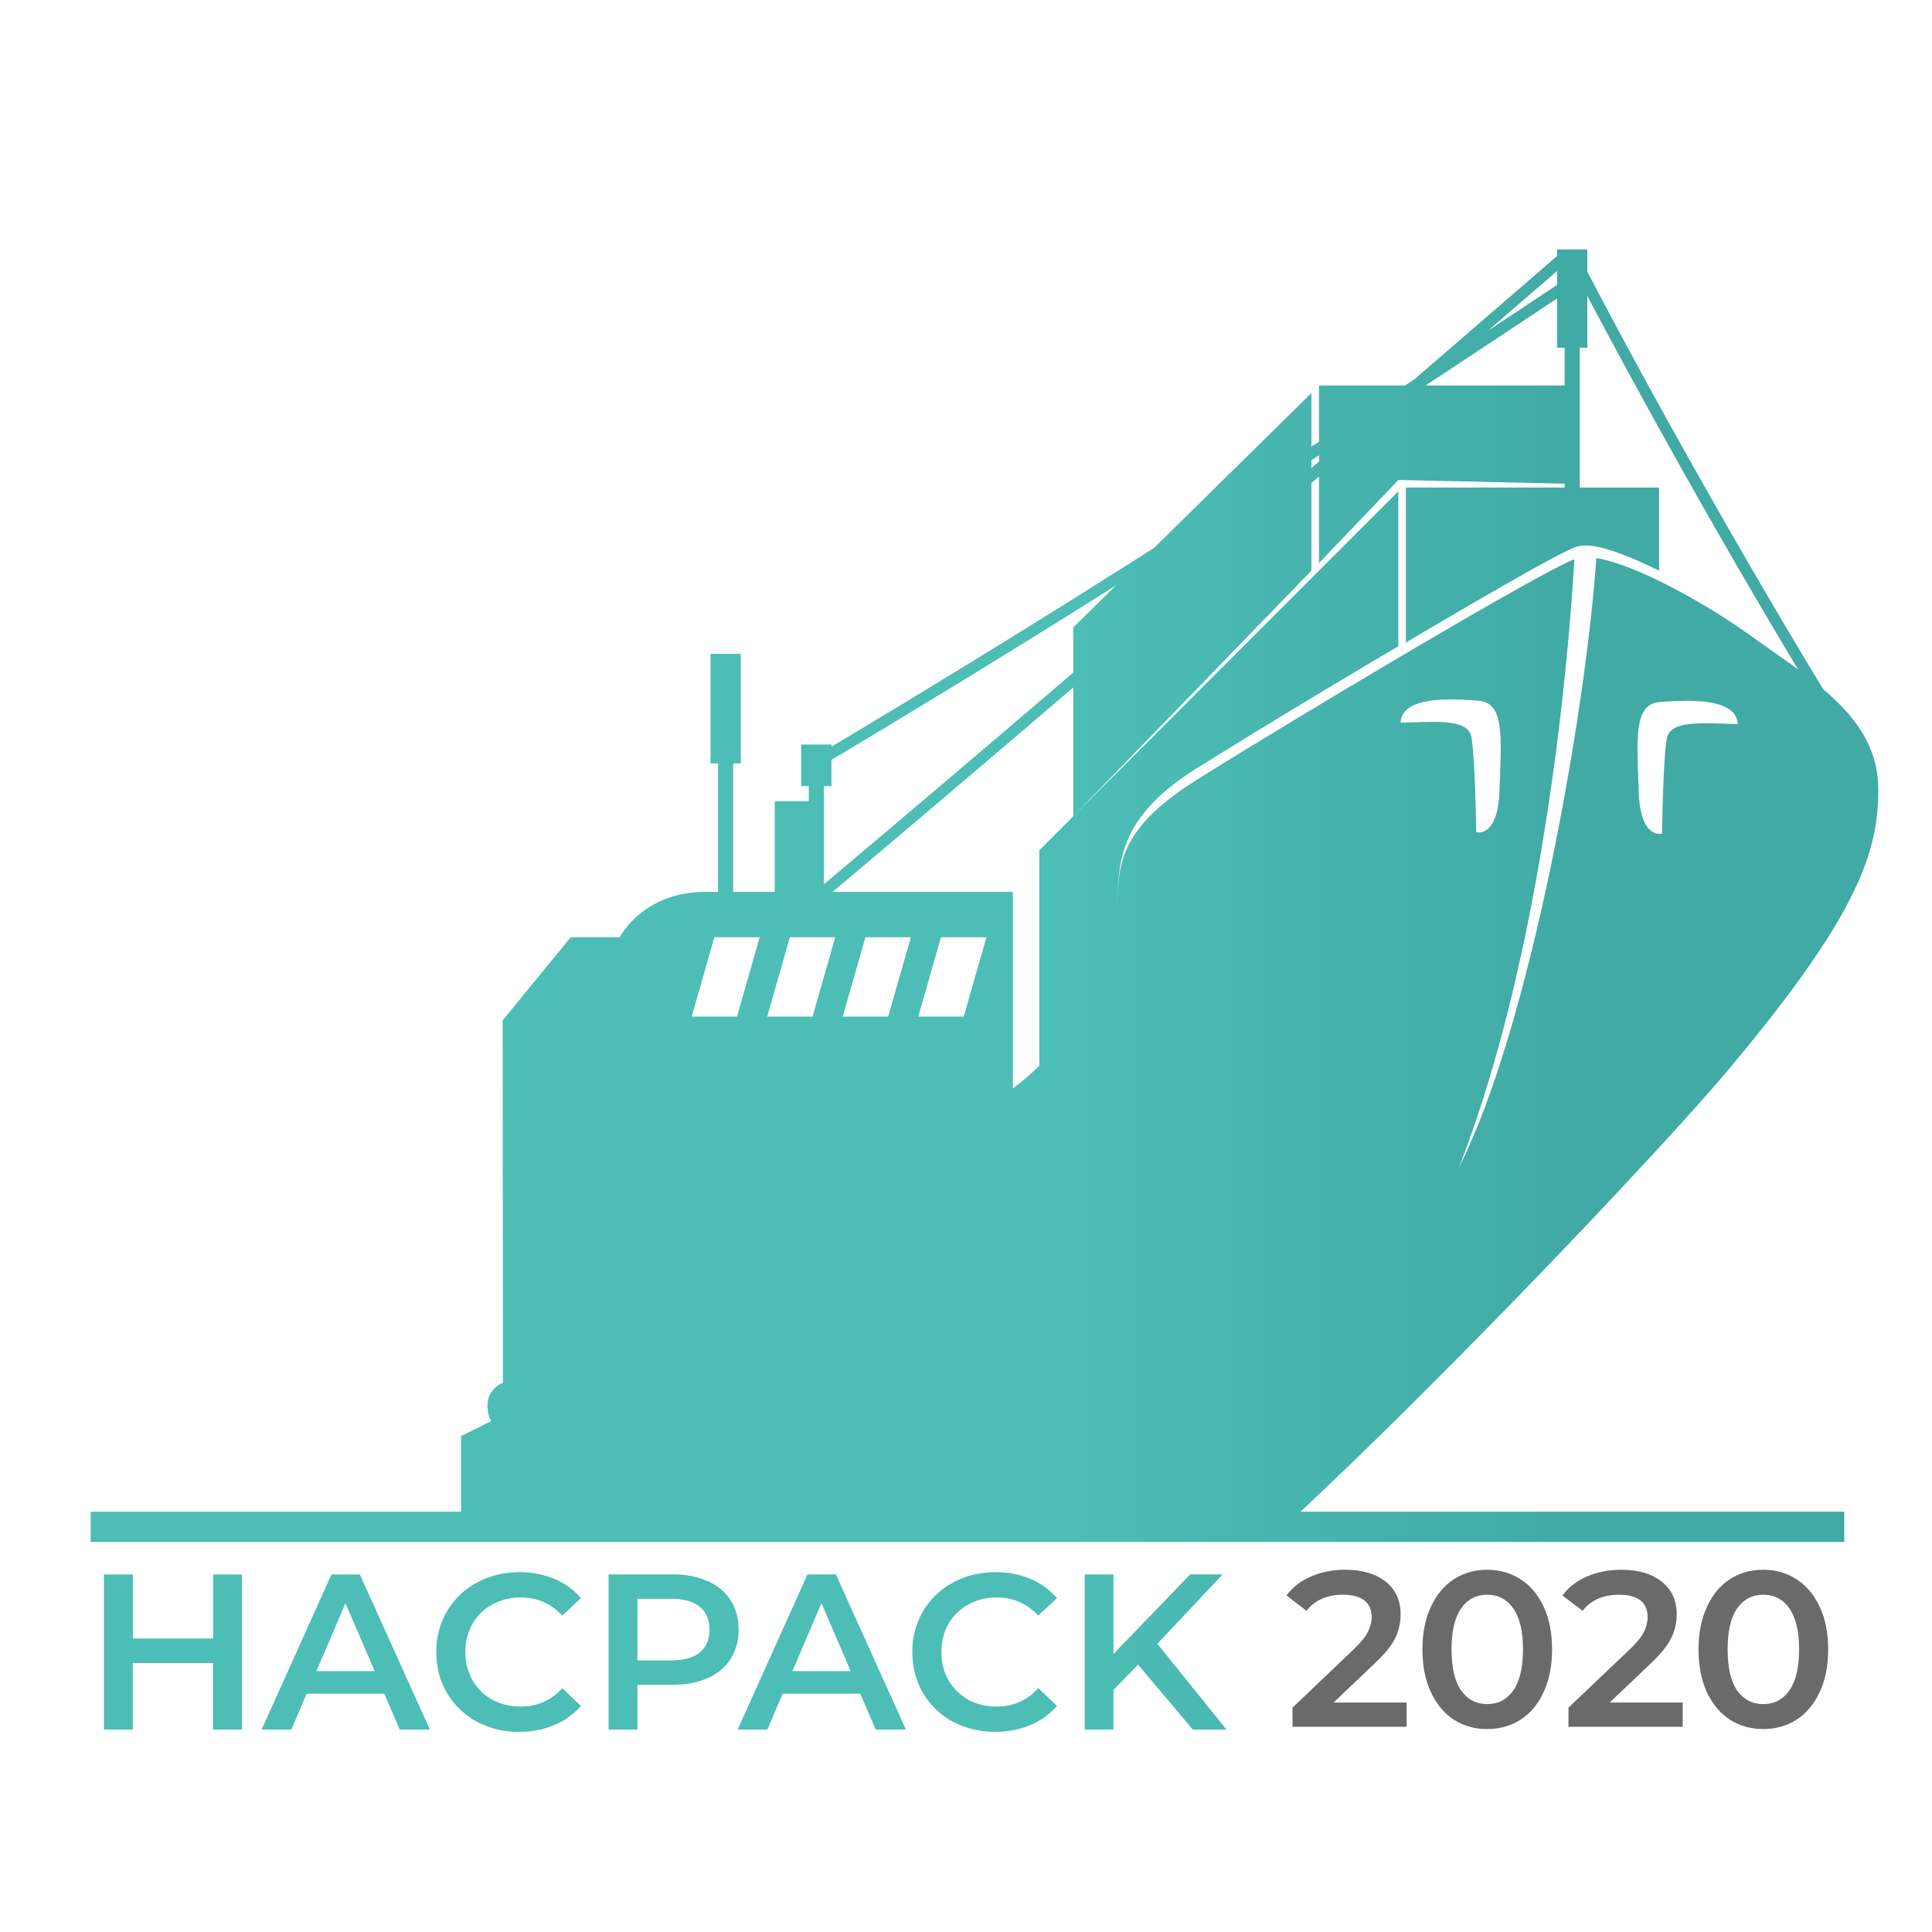 <svg xmlns="http://www.w3.org/2000/svg" xmlns:xlink="http://www.w3.org/1999/xlink" width="512" height="512" viewBox="0 0 135.47 135.47">
  <defs/>
  <defs>
    <linearGradient id="a">
      <stop offset="0" stop-color="#4cbeb5"/>
      <stop offset="1" stop-color="#41aaa5"/>
    </linearGradient>
    <linearGradient id="b" x1="75.14" x2="109.8" y1="42.07" y2="42.07" gradientTransform="scale(3.78)" gradientUnits="userSpaceOnUse" xlink:href="#a"/>
  </defs>
  <path fill="url(#b)" d="M412 66v1.74c-12.44 10.77-25.11 21.7-37.76 32.62l-2.49 1.64H349v14.88l-2 1.3V104l-41.65 40.99A3555.23 3555.23 0 01220 197.57V197h-8v11h2v4h-9v24h-11v-34h2v-29h-8v29h2v34h-3.34C170 236 164 248 164 248h-13l-18 22 .09 95.88A6.34 6.34 0 00129 372c0 1.04.26 3.11 1 4l-8 4v20H24v8h464v-8H344.12c42.84-40.17 97.08-97.75 112.94-116.64 34-40.48 39.94-57.37 39.94-74.36 0-11.4-6.09-19.42-14.57-26.63-20.64-33.92-45.71-78.35-62.43-110.53V66h-8zm0 5.71v3.67c-6.22 4.14-12.28 8.16-18.28 12.13L412 71.7zm8 6.6a2145.82 2145.82 0 0055.77 98.83c-3.96-2.91-8.18-5.8-12.4-8.84-12.37-8.9-30.67-18.95-41-20.64-2.51 38.41-16.9 122.72-36.37 161.34 24.62-63.07 29.86-148.6 30.57-161.02-9.9 3.82-76.52 43.66-100.11 58.5C292.43 221.6 297 232 295 243c2-11-2.57-24.47 21.46-39.59A2624.22 2624.22 0 01370 171v-41l-86 86-9 9v57c-2.2 2.15-4.2 3.9-7 6v-52h-47.72l11.1-9.35c16.63-14.05 34.36-29.14 52.62-44.75V216l63-65v-23.19l2-1.72V149l21-22 44 .98V129h-42v41c21.58-12.73 41.21-24.1 45.2-25.36 4.19-1.31 12.45 1.77 21.8 6.36v-22h-20.99L418 92h2V78.3zm-8 .66V92h2v10h-36.8c11.28-7.42 22.8-15.05 34.8-23.03zm-63 41.5v1.66l-2 1.72v-2.09l2-1.3zm-53.73 34.44L284 166v11.96c-23.3 19.92-45.5 38.78-66 56.03V208h2v-6.95a3523.3 3523.3 0 0075.27-46.14zm88.1 30.17c2.82-.04 5.61.15 7.78.31 6.94.52 6.12 9.24 5.62 23.78-.44 12.75-6.17 11.03-6.17 11.03s-.26-20.14-1.3-25.28c-1-4.97-10.21-3.84-18.7-3.7.2-4.91 6.56-6.07 12.77-6.14zm63.64.36c6.2.08 12.56 1.23 12.78 6.14-8.5-.13-17.7-1.27-18.71 3.7-1.04 5.14-1.3 25.29-1.3 25.29s-5.73 1.71-6.17-11.04c-.5-14.53-1.32-23.26 5.62-23.77a90.8 90.8 0 017.78-.32zm-258 62.56h12l-6 21h-12l6-21zm19.99 0H221l-6 21H203l6-21zm19.99 0h12.02l-6 21h-12.02l6-21zm20 0H261l-6 21h-12.02l6-21zM137.45 416c-4.14 0-7.9.92-11.26 2.76a20.16 20.16 0 00-7.86 7.5 20.74 20.74 0 00-2.88 10.86c0 4.03.94 7.65 2.82 10.85a20.6 20.6 0 007.86 7.57 23.5 23.5 0 0011.27 2.7c3.36 0 6.43-.59 9.2-1.76a18.68 18.68 0 007.1-5.1l-4.92-4.7a14.3 14.3 0 01-10.97 4.87c-2.82 0-5.34-.6-7.57-1.82a13.51 13.51 0 01-5.22-5.16 14.75 14.75 0 01-1.88-7.45c0-2.78.63-5.26 1.88-7.45 1.25-2.19 2.99-3.9 5.22-5.1a15.2 15.2 0 017.57-1.88c4.34 0 8 1.6 10.97 4.8l4.92-4.63a18.78 18.78 0 00-7.03-5.1 23.44 23.44 0 00-9.22-1.76zm125.96 0c-4.14 0-7.9.92-11.26 2.76a20.16 20.16 0 00-7.86 7.5 20.74 20.74 0 00-2.88 10.86c0 4.03.94 7.65 2.82 10.85a20.6 20.6 0 007.86 7.57 23.5 23.5 0 0011.26 2.7c3.37 0 6.44-.59 9.21-1.76a18.68 18.68 0 007.1-5.1l-4.93-4.7a14.3 14.3 0 01-10.97 4.87c-2.81 0-5.34-.6-7.56-1.82a13.51 13.51 0 01-5.23-5.16 14.75 14.75 0 01-1.87-7.45c0-2.78.62-5.26 1.87-7.45 1.26-2.19 3-3.9 5.23-5.1a15.2 15.2 0 017.56-1.88c4.34 0 8 1.6 10.97 4.8l4.93-4.63a18.78 18.78 0 00-7.04-5.1 23.44 23.44 0 00-9.2-1.76zm-235.9.59v41.06h7.63v-17.6h21.24v17.6H64V416.6H56.4v16.95H35.15V416.6h-7.63zm60.2 0l-18.49 41.06h7.87l4.04-9.5h20.54l4.1 9.5h7.98L95.22 416.6h-7.5zm73.33 0v41.06h7.63V445.8h9.27c3.55 0 6.64-.58 9.26-1.76a13.5 13.5 0 006.1-5.04 14.3 14.3 0 002.12-7.8c0-3.02-.7-5.62-2.12-7.8a13.5 13.5 0 00-6.1-5.05 22.52 22.52 0 00-9.26-1.76h-16.9zm52.62 0l-18.48 41.06h7.86l4.05-9.5h20.53l4.11 9.5h7.98l-18.54-41.06h-7.5zm73.34 0v41.06h7.62v-10.5l6.51-6.69 14.5 17.2h8.91l-18.3-22.71 17.25-18.36h-8.57l-20.3 21.06v-21.06h-7.62zm-118.33 6.45h8.91c3.33 0 5.85.7 7.57 2.11 1.72 1.41 2.58 3.42 2.58 6.05 0 2.62-.86 4.63-2.58 6.04-1.72 1.4-4.24 2.11-7.57 2.11h-8.91v-16.3zm-77.27 1.17l7.74 17.96H83.73l7.68-17.96zm125.96 0l7.74 17.96h-15.43l7.69-17.96z" transform="scale(.265)"/>
  <g aria-label="HACPACK 2020" style="line-height:1.25;-inkscape-font-specification:karla" fill="#6a6a6a" stroke-width=".26" font-family="Montserrat" font-size="15.52" font-weight="600" letter-spacing="0" word-spacing="0">
    <path d="M98.63 119.38v1.7h-8v-1.34l4.3-4.1q.74-.7.98-1.21.27-.53.27-1.04 0-.76-.51-1.17-.52-.4-1.51-.4-1.66 0-2.55 1.13l-1.4-1.08q.63-.86 1.7-1.32 1.09-.48 2.42-.48 1.77 0 2.83.83 1.05.84 1.05 2.29 0 .88-.37 1.66-.37.77-1.43 1.77l-2.9 2.76zM104.28 121.24q-1.3 0-2.33-.65-1.02-.67-1.61-1.92-.6-1.28-.6-3.02 0-1.73.6-3 .59-1.26 1.61-1.92 1.03-.66 2.33-.66t2.33.66q1.04.66 1.63 1.93.59 1.26.59 3 0 1.73-.6 3-.58 1.26-1.62 1.93-1.03.65-2.33.65zm0-1.75q1.16 0 1.83-.96.68-.97.68-2.88 0-1.9-.68-2.87-.67-.96-1.83-.96-1.15 0-1.83.96-.67.97-.67 2.87 0 1.91.67 2.88.68.96 1.83.96zM117.99 119.38v1.7h-8.01v-1.34l4.31-4.1q.73-.7.98-1.21.26-.53.26-1.04 0-.76-.5-1.17-.52-.4-1.51-.4-1.66 0-2.55 1.13l-1.41-1.08q.63-.86 1.7-1.32 1.1-.48 2.43-.48 1.77 0 2.82.83 1.06.84 1.06 2.29 0 .88-.38 1.66-.37.77-1.42 1.77l-2.9 2.76zM123.64 121.24q-1.3 0-2.33-.65-1.03-.67-1.62-1.92-.59-1.28-.59-3.02 0-1.73.6-3 .58-1.26 1.6-1.92 1.03-.66 2.34-.66 1.3 0 2.32.66 1.04.66 1.63 1.93.6 1.26.6 3 0 1.73-.6 3-.59 1.26-1.63 1.93-1.02.65-2.32.65zm0-1.75q1.16 0 1.83-.96.68-.97.68-2.88 0-1.9-.68-2.87-.67-.96-1.83-.96-1.15 0-1.84.96-.66.97-.66 2.87 0 1.91.66 2.88.69.96 1.84.96z" style="-inkscape-font-specification:'Montserrat Semi-Bold'"/>
  </g>
</svg>
